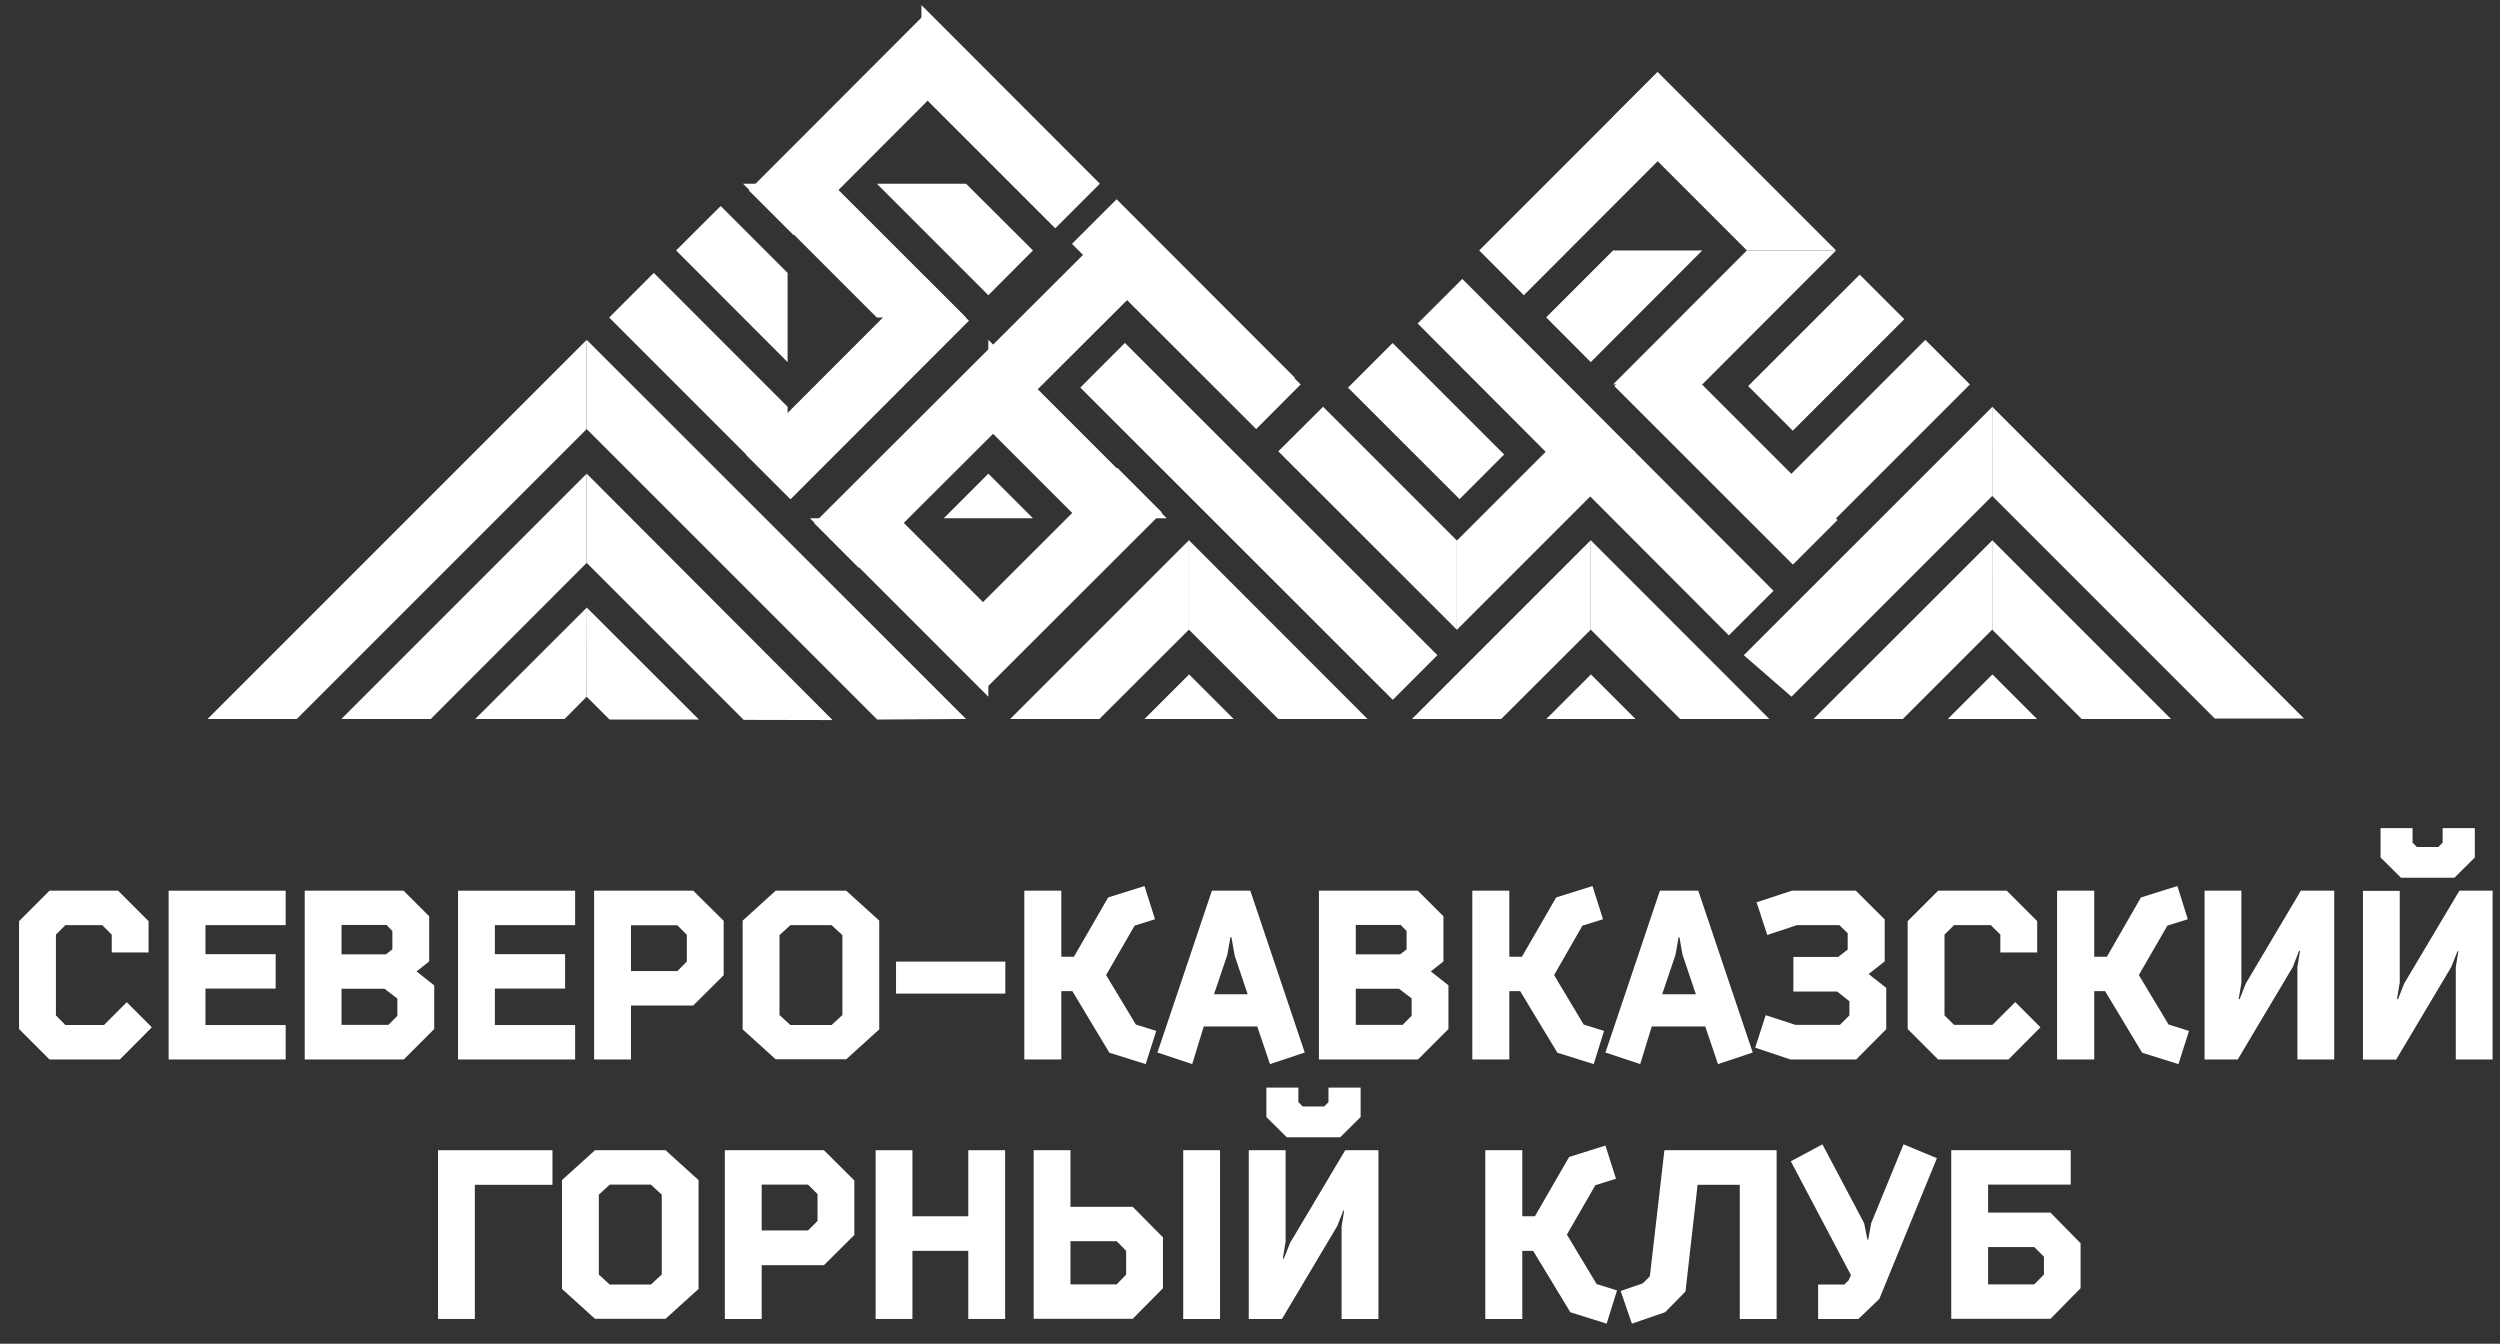 <?xml version="1.0" encoding="UTF-8"?> <svg xmlns="http://www.w3.org/2000/svg" width="80" height="43" viewBox="0 0 80 43" fill="none"><rect x="0" y="0" width="80" height="43" fill="#333333" stroke="none"/><path d="M4.057 32.071L4.859 32.873L3.836 33.903H1.584L0.61 32.929V29.476L1.584 28.502H3.78L4.754 29.476V30.478H3.576V29.908L3.271 29.604H2.093L1.789 29.908V32.492L2.093 32.801H3.327L4.057 32.071Z" fill="white"></path><path d="M5.396 28.502H9.142V29.604H6.575V30.533H8.821V31.634H6.575V32.801H9.142V33.903H5.396V28.502Z" fill="white"></path><path d="M13.895 31.529V32.929L12.921 33.903H9.751V28.502H12.915L13.734 29.321V30.765L13.33 31.086L13.889 31.529H13.895ZM10.929 30.538H12.351L12.556 30.378V29.792L12.368 29.598H10.929V30.533V30.538ZM12.312 31.64H10.929V32.796H12.429L12.716 32.508V31.955L12.312 31.645V31.64Z" fill="white"></path><path d="M14.658 28.502H18.404V29.604H15.836V30.533H18.083V31.634H15.836V32.801H18.404V33.903H14.658V28.502Z" fill="white"></path><path d="M20.191 33.903H19.012V28.502H22.183L23.157 29.465V31.208L22.183 32.176H20.191V33.903ZM20.191 29.609V31.075H21.674L21.978 30.771V29.913L21.674 29.609H20.191Z" fill="white"></path><path d="M27.079 28.502L28.136 29.46V32.94L27.079 33.897H24.822L23.765 32.94V29.46L24.822 28.502H27.079ZM26.609 29.604H25.292L24.944 29.924V32.481L25.292 32.801H26.609L26.957 32.481V29.924L26.609 29.604Z" fill="white"></path><path d="M32.17 30.771H28.673V31.795H32.17V30.771Z" fill="white"></path><path d="M35.461 28.718L36.623 28.353L36.961 29.415L36.308 29.62L35.395 31.202L36.347 32.785L37 32.99L36.662 34.052L35.5 33.687L34.316 31.717H33.962V33.903H32.778V28.502H33.962V30.616H34.366L35.461 28.718Z" fill="white"></path><path d="M40.01 28.502L41.752 33.681L40.64 34.052L40.231 32.846H38.521L38.15 34.052L37.038 33.681L38.781 28.502H40.015H40.01ZM39.506 30.555L39.406 29.991H39.373L39.274 30.555L38.848 31.817H39.926L39.501 30.555H39.506Z" fill="white"></path><path d="M46.35 31.529V32.929L45.376 33.903H42.206V28.502H45.371L46.19 29.321V30.765L45.786 31.086L46.35 31.529ZM43.385 30.538H44.807L45.011 30.378V29.792L44.823 29.598H43.385V30.533V30.538ZM44.768 31.64H43.385V32.796H44.884L45.172 32.503V31.949L44.768 31.64Z" fill="white"></path><path d="M49.797 28.718L50.959 28.353L51.297 29.415L50.638 29.62L49.731 31.202L50.677 32.785L51.33 32.99L50.998 34.052L49.836 33.687L48.646 31.717H48.298V33.903H47.114V28.502H48.298V30.616H48.702L49.797 28.718Z" fill="white"></path><path d="M54.345 28.502L56.088 33.681L54.976 34.052L54.567 32.846H52.857L52.486 34.052L51.374 33.681L53.117 28.502H54.351H54.345ZM53.842 30.555L53.742 29.991H53.715L53.615 30.555L53.189 31.817H54.268L53.842 30.555Z" fill="white"></path><path d="M59.386 28.502L60.31 29.421V30.765L59.795 31.169L60.36 31.612V32.934L59.397 33.903H57.294L56.166 33.526L56.503 32.486L57.455 32.796H58.877L59.181 32.492V32.038L58.788 31.728H57.388V30.622H58.822L59.126 30.384V29.863L58.86 29.604H57.499L56.553 29.919L56.21 28.873L57.339 28.502H59.386Z" fill="white"></path><path d="M64.487 32.066L65.295 32.873L64.271 33.903H62.02L61.046 32.929V29.476L62.02 28.502H64.216L65.19 29.476V30.478H64.011V29.908L63.707 29.604H62.529L62.224 29.908V32.492L62.529 32.796H63.757L64.487 32.066Z" fill="white"></path><path d="M68.51 28.718L69.677 28.353L70.009 29.415L69.356 29.62L68.443 31.202L69.395 32.785L70.048 32.99L69.71 34.052L68.548 33.687L67.364 31.717H67.016V33.903H65.826V28.502H67.016V30.616H67.42L68.51 28.718Z" fill="white"></path><path d="M71.724 31.457L71.636 31.971H71.669L71.868 31.468L73.627 28.502H74.695V33.903H73.517V30.942L73.6 30.433H73.567L73.373 30.937L71.608 33.903H70.546V28.502H71.724V31.457Z" fill="white"></path><path d="M76.787 31.462L76.704 31.971H76.737L76.936 31.468L78.701 28.502H79.763V33.903H78.585V30.948L78.668 30.439H78.64L78.441 30.942L76.676 33.908H75.614V28.508H76.792V31.468L76.787 31.462ZM78.535 28.087H76.831L76.178 27.44V26.5H77.202V26.964L77.34 27.103H78.026L78.165 26.964V26.5H79.194V27.44L78.541 28.087H78.535Z" fill="white"></path><path d="M15.195 42.207H14.017V36.807H17.679V37.914H15.195V42.207Z" fill="white"></path><path d="M21.298 36.807L22.354 37.764V41.245L21.298 42.202H19.04L17.983 41.245V37.764L19.04 36.807H21.298ZM20.828 37.908H19.511L19.162 38.229V40.785L19.511 41.106H20.828L21.176 40.785V38.229L20.828 37.908Z" fill="white"></path><path d="M24.374 42.207H23.195V36.807H26.366L27.339 37.775V39.518L26.366 40.486H24.374V42.213V42.207ZM24.374 37.908V39.374H25.857L26.161 39.07V38.212L25.857 37.908H24.374Z" fill="white"></path><path d="M30.985 36.807H32.164V42.207H30.985V40.027H29.198V42.207H28.02V36.807H29.198V38.921H30.985V36.807Z" fill="white"></path><path d="M33.077 36.807H34.255V38.617H36.247L37.215 39.596V41.222L36.247 42.202H33.077V36.802V36.807ZM35.733 39.718H34.255V41.101H35.733L36.037 40.785V40.027L35.733 39.718ZM37.863 36.807H39.041V42.207H37.863V36.807Z" fill="white"></path><path d="M41.133 39.767L41.05 40.276H41.083L41.282 39.773L43.047 36.807H44.11V42.207H42.931V39.247L43.014 38.738H42.987L42.787 39.242L41.023 42.207H39.96V36.807H41.139V39.767H41.133ZM42.882 36.392H41.177L40.524 35.745V34.804H41.548V35.269L41.686 35.407H42.373L42.511 35.269V34.804H43.54V35.745L42.887 36.392H42.882Z" fill="white"></path><path d="M50.212 37.023L51.374 36.658L51.712 37.72L51.053 37.925L50.14 39.507L51.092 41.09L51.745 41.294L51.413 42.357L50.251 41.992L49.061 40.028H48.713V42.207H47.529V36.807H48.713V38.921H49.117L50.212 37.023Z" fill="white"></path><path d="M56.852 42.207H55.673V37.914H54.323L53.936 41.328L53.283 41.991L52.221 42.357L51.861 41.311L52.569 41.067L52.796 40.841L53.261 36.807H56.852V42.207Z" fill="white"></path><path d="M60.913 36.619L61.981 37.062L60.138 41.566L59.469 42.207H58.18V41.106H59.015L59.153 40.974L59.231 40.807L57.306 37.161L58.318 36.619L59.652 39.142L59.757 39.668H59.784L59.878 39.142L60.913 36.619Z" fill="white"></path><path d="M62.44 36.807H66.263V37.908H63.619V38.804H65.616L66.579 39.784V41.222L65.616 42.202H62.44V36.807ZM65.096 39.906H63.619V41.101H65.096L65.406 40.785V40.215L65.096 39.906Z" fill="white"></path><path d="M29.577 8.837L23.868 14.55L25.296 15.978L31.006 10.264L29.577 8.837Z" fill="white"></path><path d="M6.641 23.008L18.774 10.875V13.73L9.496 23.008H6.641Z" fill="white"></path><path d="M10.923 23.008L18.774 15.157V18.012L13.784 23.008H10.923Z" fill="white"></path><path d="M15.206 23.008L18.78 19.44L18.774 22.295L18.066 23.008H15.206Z" fill="white"></path><path d="M18.774 10.875L30.914 23.008L28.07 23.025L18.774 13.73V10.875Z" fill="white"></path><path d="M18.774 15.157L26.642 23.042L23.798 23.036L18.774 18.012V15.157Z" fill="white"></path><path d="M18.774 19.44L22.366 23.025H19.505L18.774 22.295V19.44Z" fill="white"></path><path d="M32.325 23.008L38.046 17.287V20.148L35.18 23.008H32.325Z" fill="white"></path><path d="M38.045 17.287L43.761 23.008H40.906L38.045 20.148V17.287Z" fill="white"></path><path d="M19.494 10.161L20.921 8.733L25.203 13.016V15.871L19.494 10.161Z" fill="white"></path><path d="M35.732 6.376L34.303 7.803L40.011 13.519L41.44 12.092L35.732 6.376Z" fill="white"></path><path d="M21.635 8.014L23.062 6.592L25.203 8.733V11.588L21.635 8.014Z" fill="white"></path><path d="M31.627 9.447L33.055 8.014L30.914 5.879H28.059L31.627 9.447Z" fill="white"></path><path d="M35.756 14.972L30.04 20.68L31.467 22.109L37.183 16.401L35.756 14.972Z" fill="white"></path><path d="M36.061 6.756L26.053 16.74L27.48 18.17L37.488 8.186L36.061 6.756Z" fill="white"></path><path d="M29.671 0.378L23.963 6.094L25.392 7.521L31.099 1.805L29.671 0.378Z" fill="white"></path><path d="M23.776 5.879H26.631L30.914 10.161H28.059L23.776 5.879Z" fill="white"></path><path d="M29.486 3.024V0.163L35.196 5.879L33.769 7.306L29.486 3.024Z" fill="white"></path><path d="M58.755 8.014H55.9L51.618 3.732L53.045 2.304L58.755 8.014Z" fill="white"></path><path d="M53.088 10.928L51.66 12.357L57.373 18.068L58.801 16.64L53.088 10.928Z" fill="white"></path><path d="M57.328 18.012V15.157L61.61 10.875L63.038 12.302L57.328 18.012Z" fill="white"></path><path d="M54.473 12.302H51.618L55.9 8.014H58.755L54.473 12.302Z" fill="white"></path><path d="M48.763 9.447L47.335 8.014L53.045 2.304V5.159L48.763 9.447Z" fill="white"></path><path d="M35.91 9.447V6.592L41.62 12.302L40.198 13.73L35.91 9.447Z" fill="white"></path><path d="M25.918 16.584H28.773L31.627 19.439V22.294L25.918 16.584Z" fill="white"></path><path d="M31.627 13.73V10.875L37.337 16.585H34.482L31.627 13.73Z" fill="white"></path><path d="M40.906 14.443L42.339 13.016L46.621 17.298V20.153L40.906 14.443Z" fill="white"></path><path d="M46.794 8.926L45.365 10.352L55.323 20.332L56.752 18.905L46.794 8.926Z" fill="white"></path><path d="M30.2 16.585L31.627 15.157L33.055 16.585H30.2Z" fill="white"></path><path d="M35.997 10.974L34.57 12.402L44.569 22.395L45.997 20.966L35.997 10.974Z" fill="white"></path><path d="M44.564 10.977L43.136 12.405L46.706 15.972L48.133 14.544L44.564 10.977Z" fill="white"></path><path d="M36.623 23.008L38.051 21.581L39.478 23.008H36.623Z" fill="white"></path><path d="M45.183 23.008L50.904 17.287V20.148L48.038 23.008H45.183Z" fill="white"></path><path d="M50.904 17.287L56.62 23.008H53.764L50.904 20.148V17.287Z" fill="white"></path><path d="M49.482 23.008L50.91 21.581L52.337 23.008H49.482Z" fill="white"></path><path d="M58.03 23.008L63.757 17.287L63.751 20.148L60.891 23.008H58.03Z" fill="white"></path><path d="M63.751 17.287L69.472 23.008H66.612L63.751 20.148V17.287Z" fill="white"></path><path d="M55.801 20.967L63.757 13.016L63.751 15.871L57.328 22.294L55.801 20.967Z" fill="white"></path><path d="M63.751 13.016L73.727 22.992H70.872L63.751 15.871V13.016Z" fill="white"></path><path d="M62.329 23.008L63.757 21.581L65.184 23.008H62.329Z" fill="white"></path><path d="M46.621 20.153V17.298L49.477 14.443H52.331L46.621 20.153Z" fill="white"></path><path d="M59.51 8.787L55.941 12.354L57.369 13.783L60.938 10.215L59.51 8.787Z" fill="white"></path><path d="M49.477 10.155L51.618 8.014H54.473L50.904 11.588L49.477 10.155Z" fill="white"></path></svg> 